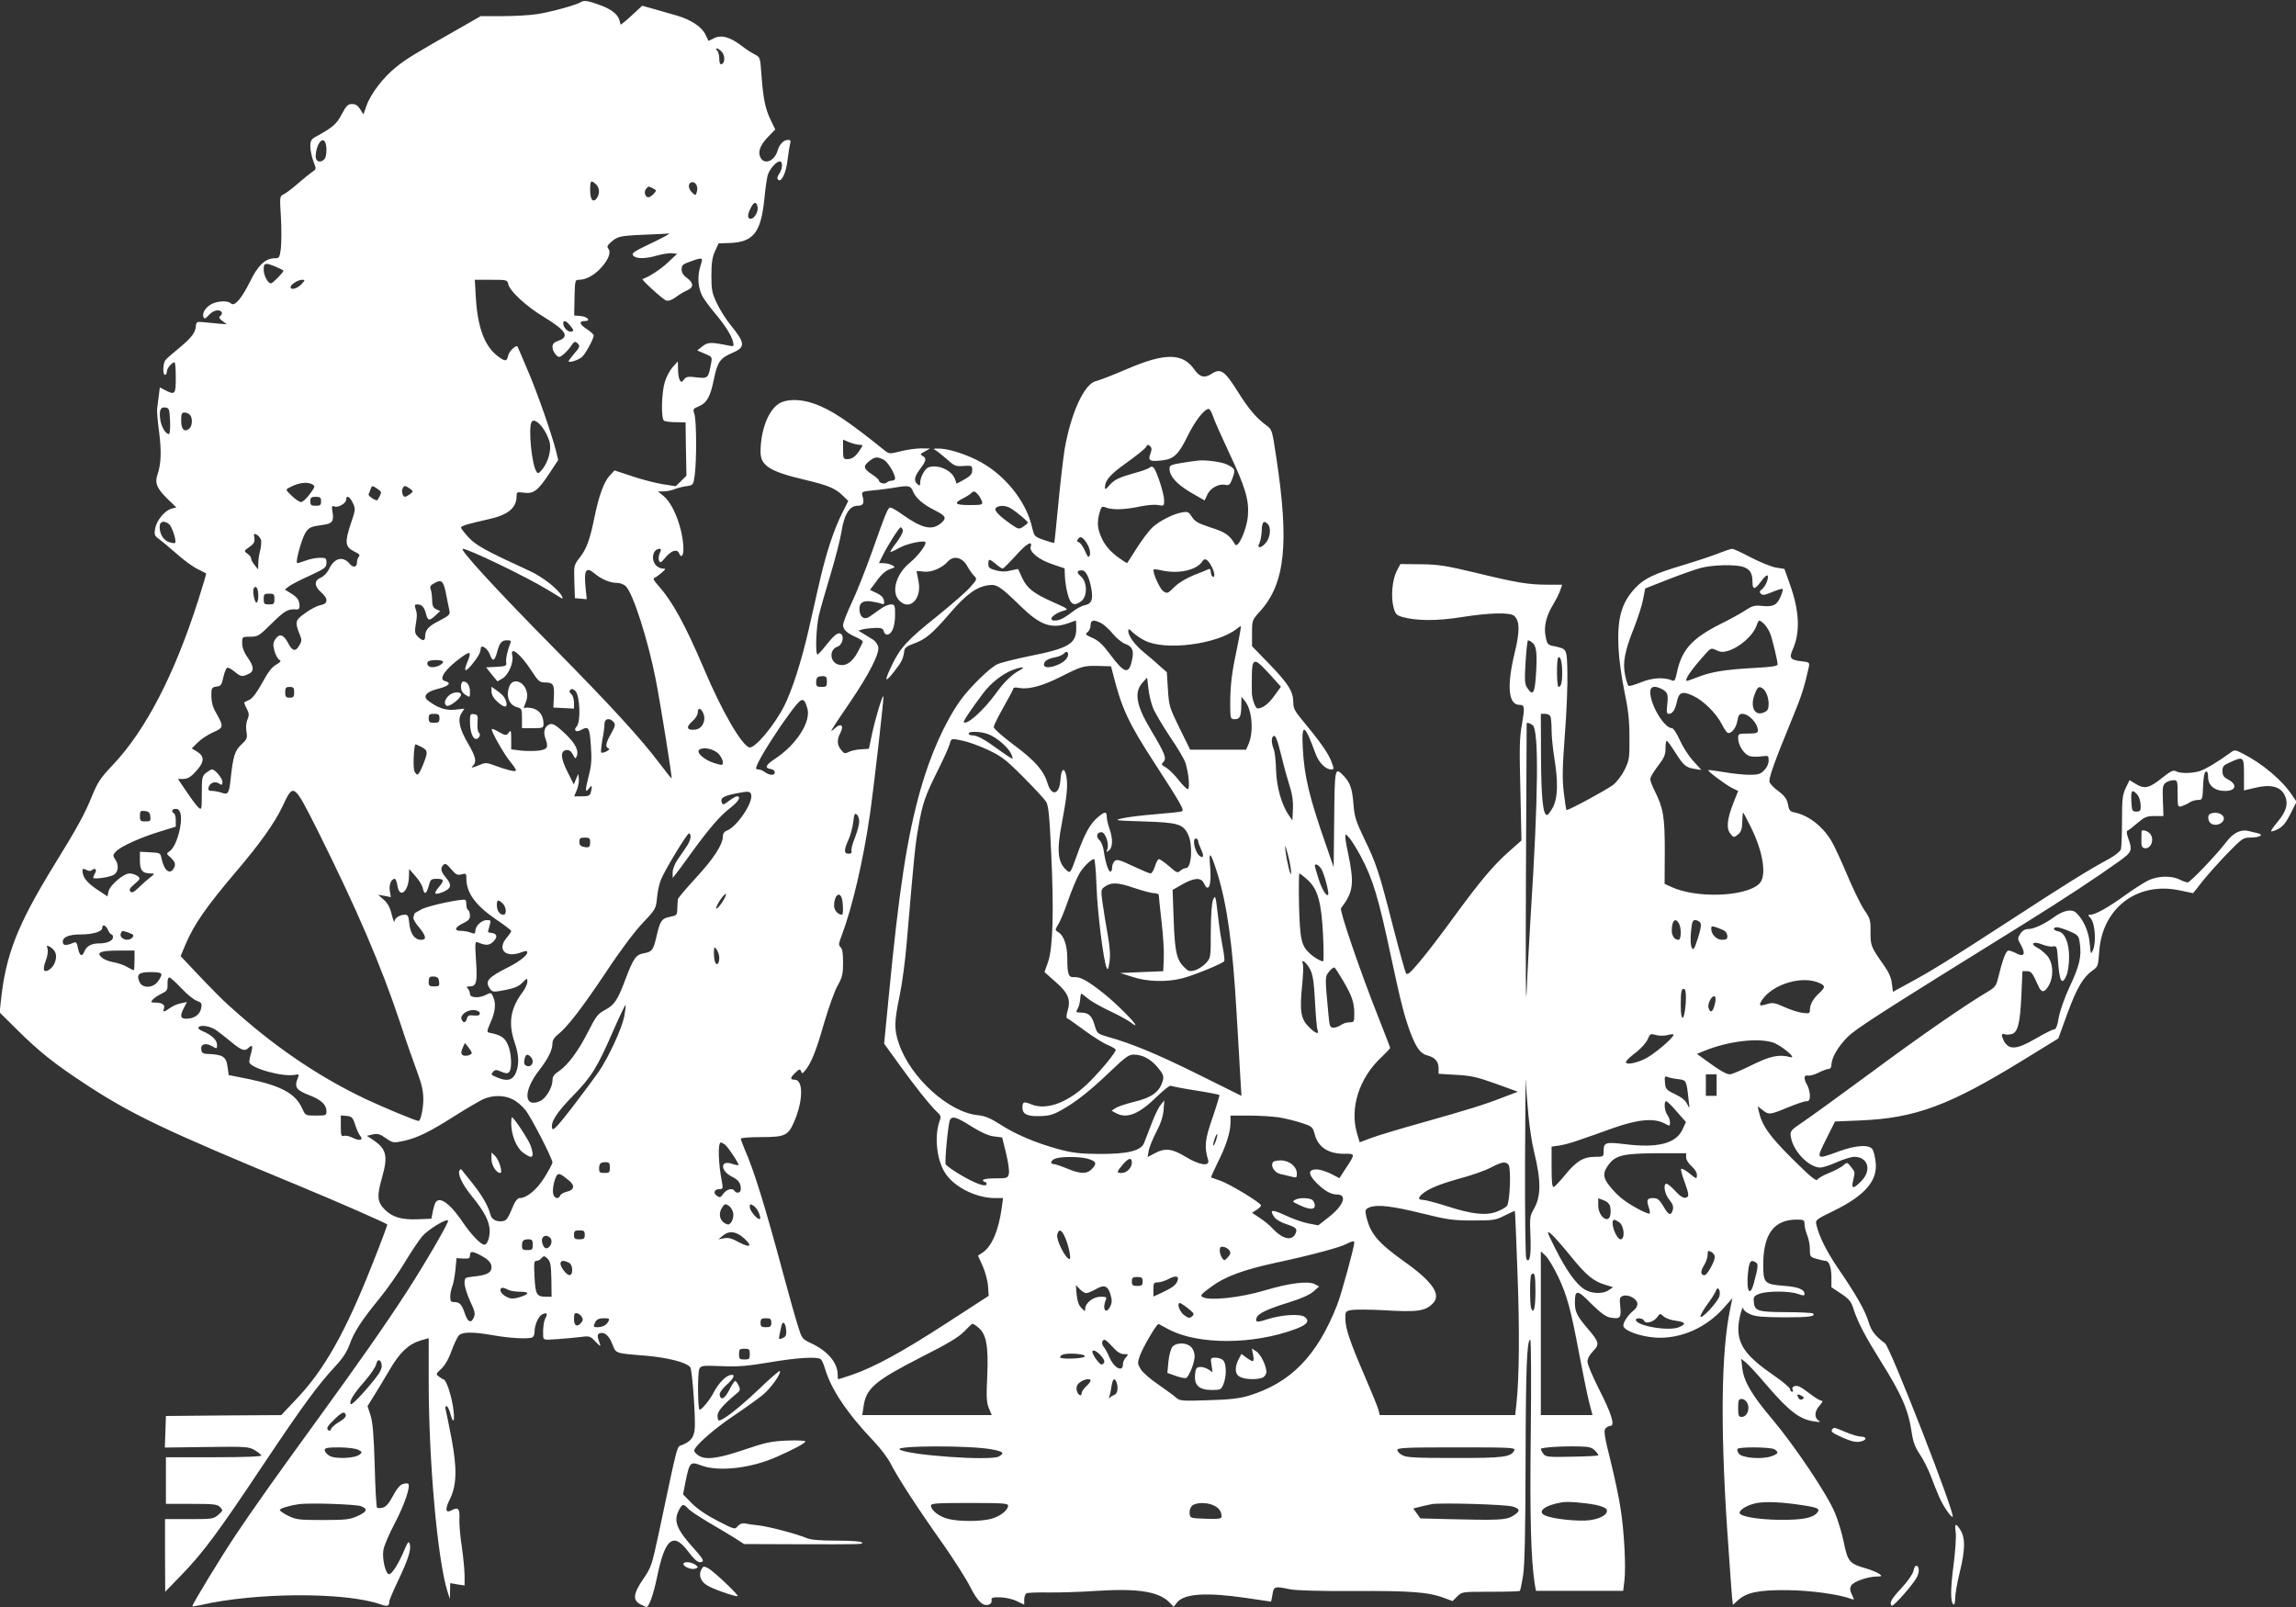 <?xml version="1.0" standalone="no"?>
<!DOCTYPE svg PUBLIC "-//W3C//DTD SVG 20010904//EN"
 "http://www.w3.org/TR/2001/REC-SVG-20010904/DTD/svg10.dtd">
<svg version="1.0" xmlns="http://www.w3.org/2000/svg"
 width="1280pt" height="896pt" viewBox="0 0 1280 896"
 preserveAspectRatio="xMidYMid meet">
<rect x="0" y="0" width="1280" height="896" fill="#333333" stroke="none"/>
<g transform="translate(0,896) scale(0.1,-0.1)"
fill="#ffffff" stroke="none">
<path d="M3240 8949 c-26 -17 -173 -57 -247 -68 -39 -6 -126 -11 -192 -11
l-121 0 -117 -67 c-254 -144 -301 -173 -357 -219 -70 -56 -140 -148 -163 -214
l-17 -48 -18 29 c-13 21 -26 29 -45 29 -24 0 -32 -9 -58 -57 -28 -54 -49 -73
-144 -125 -26 -14 -31 -23 -31 -55 0 -20 8 -57 17 -82 17 -44 17 -44 -7 -60
-13 -9 -49 -38 -80 -65 -30 -26 -65 -53 -78 -59 -23 -11 -23 -12 -16 -127 4
-65 3 -143 0 -174 -7 -53 -9 -56 -35 -56 -51 0 -93 -39 -137 -130 -47 -95 -87
-141 -106 -122 -17 17 -73 15 -108 -3 -34 -18 -54 -50 -46 -72 5 -13 11 -11
31 11 25 27 59 34 71 15 3 -6 0 -15 -7 -20 -11 -7 -9 -13 10 -28 l25 -19 -50
4 c-27 3 -65 6 -84 8 -32 3 -36 1 -38 -22 -3 -37 -24 -65 -94 -123 -35 -28
-69 -58 -76 -67 -14 -19 -16 -82 -2 -82 6 0 10 8 10 18 0 18 29 52 43 52 4 0
7 -38 7 -85 0 -94 -4 -99 -60 -70 l-29 15 -6 -48 c-3 -26 -7 -58 -9 -71 -2
-13 3 -72 11 -130 14 -107 11 -179 -9 -237 -16 -46 -4 -76 53 -133 l52 -50
-26 -7 c-37 -9 -83 -64 -92 -110 -6 -35 -4 -41 21 -59 15 -11 59 -48 98 -82
39 -35 91 -73 116 -85 25 -13 47 -24 49 -25 2 -1 -18 -69 -44 -150 -133 -416
-293 -724 -475 -917 -68 -71 -85 -97 -114 -167 -42 -105 -83 -180 -215 -394
-204 -332 -269 -498 -296 -755 l-7 -65 99 -98 c121 -120 203 -185 363 -291
269 -178 448 -264 1215 -581 212 -88 465 -199 484 -212 2 -1 -35 -101 -83
-221 -149 -378 -268 -590 -425 -754 l-83 -88 -322 -2 -321 -3 -3 -88 -3 -88
233 3 c218 3 235 2 267 -17 19 -11 36 -25 38 -30 2 -6 -92 -10 -264 -10 l-268
0 0 -130 0 -130 142 0 c124 0 144 -2 160 -18 17 -18 17 -19 -10 -43 -27 -23
-34 -24 -163 -24 l-134 0 0 -202 1 -203 93 96 c120 124 203 236 458 619 218
326 301 439 399 544 39 42 63 79 77 117 24 70 68 138 169 261 43 53 106 143
140 200 34 57 78 122 97 145 33 38 133 99 144 88 7 -7 -127 -238 -232 -400
-120 -185 -258 -382 -496 -710 -235 -323 -363 -504 -457 -645 -86 -129 -245
-391 -241 -396 2 -1 21 1 43 6 308 72 809 74 1006 5 39 -14 49 -11 49 14 0 9
23 63 50 119 56 118 74 174 64 204 -5 18 -10 12 -31 -37 -33 -78 -71 -137 -86
-132 -18 5 -37 86 -30 132 2 22 31 90 64 152 53 101 89 206 75 220 -3 3 -16 3
-29 -1 -16 -4 -34 -25 -56 -66 -22 -42 -40 -62 -57 -66 -14 -4 -28 -3 -32 0
-4 4 -10 109 -13 234 -5 170 -11 240 -23 280 l-17 52 36 58 c20 31 59 97 88
146 57 97 104 141 172 162 l45 13 0 -240 c0 -450 49 -995 105 -1174 l13 -40 1
44 1 44 40 -7 40 -6 0 55 c0 30 -7 101 -15 158 -9 56 -15 126 -14 156 3 59 -6
70 -42 51 -35 -19 -40 2 -12 59 40 80 42 173 9 347 -15 76 -29 147 -32 157 -3
9 -1 17 5 17 6 0 15 -18 21 -40 18 -69 28 -44 15 39 -12 74 -39 151 -54 151
-3 0 -14 7 -24 15 -18 13 -17 15 12 42 20 18 41 53 57 98 14 39 33 78 41 88
20 22 78 22 193 2 93 -17 201 -22 219 -11 6 4 11 17 11 30 0 38 21 86 42 97
25 13 33 6 20 -18 -11 -19 -16 -61 -14 -102 2 -23 3 -23 85 -17 45 3 103 9
129 12 44 6 50 4 79 -28 21 -22 29 -27 24 -13 -16 44 -17 55 -2 61 26 10 53
-13 71 -61 20 -52 13 -50 188 -64 124 -11 224 -37 246 -64 9 -12 25 -199 26
-313 1 -69 -15 -97 -69 -120 -34 -14 -20 37 -134 -500 -37 -171 -41 -184 -85
-248 -56 -82 -60 -118 -16 -141 16 -8 31 -15 34 -15 15 0 40 74 61 176 44 210
90 244 175 129 25 -34 48 -55 60 -55 30 0 25 13 -28 72 -100 110 -119 157 -87
218 18 36 26 37 51 9 10 -12 62 -46 114 -77 52 -30 118 -70 147 -88 l51 -33
279 -1 c390 -1 385 -1 378 10 -4 6 -61 10 -139 10 -93 0 -144 4 -168 14 -57
24 -210 64 -268 71 -30 3 -65 8 -77 11 -15 3 -29 -3 -40 -15 -16 -20 -18 -19
-112 29 -62 32 -114 67 -145 99 l-48 49 15 77 c22 104 26 107 87 84 96 -36
276 -16 420 48 95 42 160 77 160 86 0 5 -45 7 -102 5 -90 -4 -121 -11 -239
-51 -147 -50 -217 -59 -257 -31 -12 8 -22 20 -22 25 0 24 103 116 214 191 67
45 142 99 169 121 45 37 105 122 94 133 -2 3 -58 -45 -122 -107 -105 -99 -194
-169 -217 -169 -4 0 -8 12 -8 26 0 25 32 62 103 121 24 19 26 24 15 47 -6 14
-15 26 -19 26 -5 0 -20 -23 -34 -51 -25 -49 -47 -59 -53 -26 -2 10 14 33 37
54 44 39 54 64 21 56 -28 -7 -68 -51 -92 -98 -20 -39 -65 -95 -78 -95 -10 0
-12 208 -1 228 9 18 19 19 123 15 91 -4 143 0 268 21 152 26 265 33 285 18 6
-4 17 -27 24 -52 34 -116 124 -251 276 -410 34 -36 75 -90 90 -120 39 -77 149
-247 286 -440 64 -91 135 -202 158 -248 42 -83 72 -111 106 -98 9 3 15 14 13
23 -3 15 4 18 49 17 30 -1 70 -10 93 -22 l40 -19 0 28 c0 15 5 31 12 35 6 4
61 6 122 5 61 -1 183 3 272 9 234 15 350 -5 408 -69 l19 -20 19 24 c39 50 164
58 388 25 74 -11 136 -20 136 -20 1 0 4 18 8 40 7 45 12 47 97 29 34 -7 168
-11 359 -10 314 2 416 -6 502 -39 l46 -17 26 26 c26 26 27 26 185 26 88 0 162
2 164 5 3 3 11 41 18 85 9 57 13 237 14 630 1 522 7 685 26 685 5 0 6 -231 3
-512 -6 -476 1 -713 22 -850 l7 -38 243 0 243 0 7 57 c9 75 -1 277 -22 405 -8
57 -34 176 -56 266 -33 131 -38 165 -28 177 7 8 19 15 28 15 27 0 6 69 -63
203 -36 71 -65 140 -65 155 0 16 12 39 31 58 38 39 35 51 -32 129 -58 68 -69
91 -69 143 0 73 13 73 90 -6 52 -51 81 -73 106 -78 56 -10 63 -3 57 59 -5 50
-4 55 16 62 28 9 75 -15 79 -41 2 -13 -6 -29 -20 -40 -31 -25 -58 -64 -58 -85
0 -27 94 -62 182 -67 138 -8 281 55 380 168 l46 52 -13 -63 c-49 -237 -54
-647 -17 -1214 13 -192 26 -369 28 -392 l5 -41 25 23 c49 46 115 60 274 59
132 -1 294 -23 364 -50 14 -5 14 -3 0 25 -11 23 -12 35 -4 50 11 22 93 51 144
51 29 1 30 1 12 15 -11 8 -45 22 -76 31 -88 25 -99 37 -120 140 -10 50 -32
125 -50 168 -43 104 -223 372 -348 521 -116 137 -160 212 -169 287 l-6 52 25
-20 c14 -11 67 -68 116 -126 128 -149 186 -193 270 -204 30 -4 34 -3 20 6 -25
16 -22 53 7 84 15 17 19 26 10 26 -7 0 -33 15 -58 34 -24 19 -53 39 -64 44
-22 12 -49 0 -39 -17 4 -6 2 -11 -3 -11 -6 0 -11 7 -11 14 0 8 -40 42 -88 75
-154 106 -202 169 -201 266 0 44 26 141 28 107 1 -7 18 -21 39 -30 29 -13 70
-16 189 -17 140 0 176 5 160 22 -4 3 -72 7 -152 7 -159 1 -174 6 -178 61 -2
25 3 31 33 42 47 16 166 15 213 -1 29 -11 37 -11 37 -1 0 26 -35 40 -118 46
-106 9 -112 15 -112 119 0 169 60 250 186 250 40 0 44 -2 44 -25 0 -14 7 -42
15 -62 8 -19 15 -55 15 -79 0 -41 2 -43 38 -53 20 -6 42 -11 49 -11 20 0 33
-36 33 -93 l0 -54 54 -36 c45 -30 56 -43 70 -88 24 -73 65 -151 150 -287 121
-193 156 -275 175 -408 7 -45 19 -76 44 -113 19 -27 47 -83 62 -123 15 -40 36
-93 47 -117 20 -47 67 -115 74 -108 15 15 -348 946 -377 967 -55 41 -77 69
-92 120 -19 63 -72 156 -171 300 -63 93 -105 176 -120 242 -6 26 -2 29 99 78
175 86 246 170 231 275 -3 25 -10 55 -16 65 -16 30 -92 26 -190 -10 -127 -47
-127 -47 -69 69 l49 98 143 6 c306 13 494 83 907 337 l195 120 50 138 c53 144
89 205 141 241 30 21 31 25 37 106 17 242 211 390 447 341 41 -9 75 -16 76
-16 1 0 23 28 50 63 27 34 89 104 138 155 84 86 91 92 130 92 55 0 81 16 40
25 -16 4 -37 9 -46 11 -44 12 -87 -8 -126 -60 -58 -75 -202 -226 -216 -226 -7
0 -27 7 -45 16 -46 23 -121 21 -175 -5 -24 -12 -82 -49 -128 -82 -90 -66 -167
-109 -194 -109 -15 0 -15 -2 2 -21 23 -26 31 -131 13 -174 -13 -29 -13 -29
-19 35 -5 66 -36 135 -77 172 -24 22 -73 11 -124 -27 -51 -37 -111 -65 -141
-65 -19 0 -33 -9 -45 -26 -16 -26 -16 -28 4 -64 27 -49 17 -68 -25 -46 -17 9
-37 16 -45 16 -14 0 -33 -51 -58 -154 -10 -42 -18 -52 -57 -75 -119 -70 -376
-247 -652 -452 -168 -124 -338 -247 -378 -274 -71 -48 -73 -51 -68 -84 12 -79
100 -170 164 -171 13 0 54 13 92 30 38 17 81 30 97 30 78 0 99 -76 39 -136
-45 -45 -56 -44 -45 4 11 49 12 46 -12 76 -21 27 -22 27 -43 8 -11 -10 -47
-29 -79 -42 -31 -12 -61 -29 -65 -37 -7 -11 -40 17 -139 115 -129 128 -170
186 -188 266 l-6 28 27 -21 c35 -28 41 -27 140 14 46 19 93 35 104 35 16 0 20
7 20 33 -1 17 -7 43 -15 57 -21 36 -19 59 4 53 10 -2 37 5 59 16 23 12 48 21
57 21 9 0 15 9 15 23 1 40 37 102 90 155 50 49 170 126 985 632 220 137 398
254 532 350 68 49 72 59 48 125 -9 26 -11 41 -4 44 6 1 30 21 55 42 40 34 51
39 95 39 l50 0 -3 86 c-3 75 -1 87 16 100 11 8 30 14 43 14 22 0 23 -3 23 -76
0 -73 1 -75 23 -69 12 4 32 13 44 21 12 8 34 14 47 14 24 0 25 2 28 77 2 50 7
78 16 81 8 2 12 -8 12 -31 0 -47 37 -77 95 -77 62 0 70 37 14 65 -22 12 -29
22 -29 46 0 26 6 33 43 49 75 34 77 32 77 -69 l0 -88 64 15 c84 20 138 7 162
-40 23 -45 12 -90 -37 -148 -23 -28 -40 -52 -38 -55 3 -2 21 3 40 13 25 13 43
34 68 84 l34 68 -26 38 c-53 81 -166 176 -275 231 -41 21 -45 21 -65 6 -74
-54 -145 -96 -176 -105 -46 -13 -107 -13 -131 0 -14 8 -30 0 -80 -40 -69 -55
-95 -61 -145 -30 l-33 20 -21 -43 c-18 -38 -21 -62 -21 -183 0 -76 -3 -148 -6
-159 -3 -11 -32 -35 -67 -54 -120 -65 -235 -137 -547 -340 -345 -224 -441
-284 -571 -354 l-86 -47 -6 46 c-3 31 -17 63 -43 100 -74 105 -76 110 -76 187
1 66 -2 76 -34 122 -19 28 -63 118 -98 201 -35 83 -75 169 -90 192 -50 79
-125 136 -201 152 -23 4 -31 12 -35 35 -7 40 -18 56 -62 89 -21 15 -40 36 -43
46 -6 19 28 115 129 360 49 118 67 175 90 281 5 25 3 27 -40 32 -63 7 -71 18
-50 65 43 95 38 215 -15 363 l-31 87 -45 7 c-25 4 -88 29 -140 56 -51 27 -99
49 -106 49 -8 0 -40 -11 -73 -24 -32 -13 -122 -43 -198 -66 -164 -49 -218 -74
-268 -127 -79 -83 -103 -170 -95 -338 3 -60 18 -168 33 -240 21 -100 28 -159
28 -255 1 -117 -1 -129 -27 -182 -16 -32 -43 -68 -65 -85 -39 -29 -253 -145
-259 -139 -2 2 -9 46 -15 97 -9 76 -8 137 6 324 10 127 16 284 14 349 -3 131
-2 127 -73 143 -37 7 -40 11 -48 53 -12 55 3 116 42 180 15 25 33 60 39 78
l11 32 -82 0 c-106 0 -172 11 -402 67 -164 39 -206 46 -304 47 l-114 1 -21
-40 c-24 -47 -33 -143 -17 -202 10 -37 17 -44 49 -53 78 -22 192 -23 329 -1
158 25 275 28 296 6 30 -29 30 -87 1 -206 -45 -186 -35 -289 27 -289 29 0 30
-13 14 -107 -14 -73 -15 -135 -9 -368 l6 -281 -71 -63 c-87 -77 -163 -168
-311 -371 -62 -85 -144 -193 -183 -239 -57 -68 -72 -80 -79 -67 -5 9 -38 128
-73 264 -77 301 -92 347 -160 487 -45 94 -54 121 -59 186 -7 90 -18 124 -54
162 -51 53 -51 50 -54 -240 l-3 -268 -38 110 c-98 279 -126 397 -134 553 -8
146 10 138 71 -30 18 -50 56 -88 87 -88 17 0 17 2 1 45 -16 44 -67 116 -162
230 -41 49 -50 66 -50 98 0 61 -27 104 -132 213 l-98 101 0 72 c0 72 0 74 45
123 140 155 163 378 90 859 -23 152 -23 154 -56 178 -57 42 -99 92 -164 196
-68 108 -91 123 -140 91 -39 -26 -67 -19 -96 23 -65 94 -164 95 -377 3 -77
-33 -154 -63 -172 -67 -65 -14 -140 -178 -175 -381 -8 -50 -24 -187 -35 -304
-11 -117 -21 -215 -23 -217 -2 -1 -28 6 -57 16 -53 19 -54 20 -66 70 -34 152
-162 306 -314 379 -84 40 -166 63 -218 61 -16 0 -21 -3 -12 -6 8 -3 37 -26 65
-50 46 -42 52 -44 97 -41 46 3 48 2 48 -24 0 -21 -9 -31 -43 -51 l-44 -24 -10
28 c-19 49 -97 82 -148 63 -19 -8 -45 -55 -45 -85 0 -18 -2 -19 -15 -9 -22 19
-18 42 15 86 34 45 37 59 13 72 -14 8 -12 12 13 25 l29 16 -49 1 c-28 0 -79
-7 -114 -16 -61 -15 -65 -15 -87 2 -214 172 -302 230 -398 264 -78 27 -155 26
-197 -2 -59 -40 -100 -150 -100 -268 0 -76 52 -109 242 -154 132 -31 174 -48
215 -88 l32 -31 -33 -66 c-46 -90 -89 -221 -125 -376 -16 -71 -46 -202 -66
-290 -39 -168 -90 -325 -132 -409 -57 -113 -168 -244 -197 -233 -45 18 -152
203 -251 437 -106 249 -176 376 -254 464 -25 27 -32 41 -23 44 7 2 25 15 40
28 25 22 26 23 6 24 -11 0 -28 8 -37 18 -30 33 -17 92 20 92 10 0 10 -5 1 -24
-6 -14 -8 -33 -4 -42 6 -15 11 -12 37 19 32 38 65 48 75 22 11 -28 24 -15 24
23 -1 107 -53 248 -110 296 l-32 26 31 0 c16 0 42 5 58 11 15 7 46 15 68 18
40 6 40 6 48 61 11 82 10 300 -1 338 -10 31 -9 33 23 46 46 20 65 53 85 152
20 96 34 117 102 146 75 32 74 54 -10 157 -25 31 -59 85 -76 121 -27 57 -30
75 -30 155 0 68 5 101 20 134 l20 44 61 2 c133 5 175 58 194 244 6 63 15 126
21 140 12 33 47 71 65 71 18 0 16 -41 -3 -69 -11 -15 -13 -26 -6 -33 18 -18
46 41 53 114 5 38 11 77 14 88 5 15 2 20 -13 20 -23 0 -47 -25 -57 -60 -17
-58 -73 -81 -95 -39 -17 31 -3 69 42 116 l40 41 -26 54 c-30 62 -41 117 -51
251 -7 97 -7 98 -38 114 -18 9 -52 31 -76 50 -62 47 -110 60 -150 40 l-31 -15
-17 35 c-20 43 -81 83 -159 106 -33 9 -89 25 -126 36 l-68 19 -33 -31 c-19
-18 -46 -42 -60 -54 l-27 -21 -6 23 c-8 33 -41 60 -99 83 -72 27 -98 32 -115
21z m784 -278 c19 -21 18 -62 -1 -69 -9 -2 -13 8 -13 30 0 19 -5 39 -12 46 -7
7 -8 12 -2 12 6 0 19 -9 28 -19z m-2210 -507 c10 -26 7 -79 -6 -92 -22 -22
-48 -14 -48 15 0 63 38 118 54 77z m1508 -231 c21 -19 23 -52 5 -78 -21 -28
-37 -9 -37 46 0 53 4 57 32 32z m564 -38 c-7 -26 -8 -27 -26 -10 -23 20 -26
51 -7 58 21 8 40 -19 33 -48z m-245 14 c20 -10 20 -11 3 -30 -9 -10 -23 -19
-29 -19 -18 0 -27 30 -14 46 14 17 15 17 40 3z m582 -101 c7 -26 -17 -68 -38
-68 -19 0 -19 23 0 60 18 36 31 38 38 8z m-592 -204 c-97 -46 -112 -56 -101
-69 16 -19 68 -19 136 1 30 8 66 14 81 12 l28 -3 -50 -47 c-38 -37 -105 -81
-143 -94 -8 -3 116 -116 133 -120 13 -3 33 4 55 21 19 14 47 31 63 37 35 16
34 41 -3 68 -21 15 -30 30 -30 48 0 22 7 29 38 40 84 30 83 30 66 -24 -17 -55
-13 -118 11 -164 8 -16 37 -55 63 -87 64 -76 99 -131 108 -167 7 -29 6 -29
-27 -22 -95 19 -113 19 -143 -5 l-29 -23 42 -18 c41 -17 42 -18 35 -55 -15
-82 -17 -84 -80 -77 -49 6 -59 4 -71 -12 -12 -16 -15 -17 -23 -4 -5 8 -10 35
-10 60 l-1 45 -29 -32 c-16 -18 -36 -56 -44 -84 -19 -64 -21 -204 -4 -215 7
-4 37 -8 66 -8 l54 -1 2 -148 3 -149 -30 -30 -30 -29 -71 11 c-39 6 -116 26
-170 44 l-100 33 -28 -30 c-31 -34 -60 -113 -83 -227 -26 -128 -44 -177 -80
-225 -36 -46 -36 -46 -33 -138 l3 -92 33 -3 33 -3 -7 70 c-9 93 4 113 50 74
39 -33 87 -53 126 -53 16 0 38 -8 49 -19 41 -41 122 -295 166 -516 27 -138 94
-555 89 -555 -2 0 -31 36 -64 80 -112 148 -272 322 -600 655 -320 324 -522
545 -500 545 31 0 353 -155 476 -230 38 -23 73 -45 77 -47 5 -3 4 3 -1 14 -22
40 -106 106 -180 140 -246 113 -298 142 -340 187 -23 25 -42 50 -42 54 0 10
38 21 154 47 109 24 156 63 156 130 0 21 3 23 40 18 54 -8 79 11 141 105 l51
77 -12 50 c-25 97 -103 322 -158 450 -30 72 -56 131 -57 133 -9 10 -47 -27
-52 -50 -7 -35 -17 -35 -59 -3 -72 55 -111 158 -121 323 l-6 102 90 0 c90 0
91 0 97 -26 10 -39 101 -123 196 -180 128 -78 148 -112 80 -135 -22 -8 -30
-17 -30 -34 0 -22 23 -55 38 -55 13 1 49 35 67 63 14 21 20 25 31 16 20 -16
18 -24 -16 -62 -16 -19 -30 -38 -30 -41 0 -11 54 6 74 23 19 16 66 102 66 121
0 5 -18 22 -40 36 -41 27 -44 44 -9 44 36 0 14 25 -24 28 l-36 3 2 99 c2 97 3
100 25 100 39 0 86 26 124 68 41 46 56 85 39 106 -8 10 -5 18 12 33 39 35 49
38 182 44 72 3 137 6 145 7 8 0 -36 -24 -99 -54z m-2094 -131 c24 -10 43 -20
43 -23 -1 -10 -60 -70 -69 -70 -18 0 -41 44 -41 77 0 38 8 40 67 16z m143 -98
c-23 -25 -60 -34 -60 -16 0 15 42 41 64 41 18 0 18 -2 -4 -25z m1500 -232 c20
-26 21 -28 4 -32 -18 -3 -44 23 -44 46 0 21 17 15 40 -14z m-2232 -530 c2 -40
-1 -73 -6 -73 -18 0 -41 37 -48 77 -8 55 0 75 28 71 21 -3 23 -9 26 -75z
m5813 30 c6 -21 47 -113 90 -205 92 -194 113 -267 106 -353 -6 -77 -56 -188
-72 -160 -29 51 -55 69 -136 94 -69 23 -88 33 -104 59 -18 28 -24 31 -55 25
-50 -8 -129 -49 -168 -86 -18 -18 -56 -68 -84 -112 -28 -44 -52 -82 -54 -84
-2 -2 -28 15 -58 37 -36 28 -62 58 -80 93 -28 57 -32 93 -16 151 10 35 13 37
36 28 36 -14 102 -12 185 5 40 9 87 13 105 9 33 -6 34 -5 34 27 0 36 -42 165
-59 182 -7 7 -15 7 -23 -1 -8 -6 -45 -20 -85 -30 -88 -25 -112 -37 -140 -70
-18 -21 -23 -23 -23 -10 0 40 30 74 122 139 53 38 102 77 107 87 8 14 12 15
23 4 9 -9 10 -19 1 -43 -14 -37 -3 -44 64 -36 67 7 93 32 144 136 41 84 93
151 118 151 5 0 15 -17 22 -37z m-5703 5 c17 -17 15 -63 -3 -78 -27 -22 -45
-4 -45 45 0 37 3 45 18 45 10 0 23 -5 30 -12z m1976 -86 c13 -20 27 -52 31
-71 9 -42 -10 -109 -41 -147 -20 -24 -25 -27 -33 -14 -27 39 -47 247 -27 278
11 18 42 -2 70 -46z m1757 -82 c21 0 21 -1 4 -27 -24 -38 -44 -53 -72 -53 -21
0 -23 4 -23 54 l0 55 35 -15 c19 -7 44 -14 56 -14z m133 -82 c24 -10 66 -79
66 -106 0 -7 -8 -12 -18 -12 -10 0 -23 -5 -28 -10 -12 -12 -44 -3 -44 11 0 5
-18 21 -40 35 -47 31 -49 45 -14 73 31 24 43 26 78 9z m-3184 -138 c18 -10 18
-13 -13 -55 -18 -24 -39 -44 -48 -44 -9 -1 -32 15 -52 34 -35 34 -36 35 -15
46 51 28 99 34 128 19z m365 -26 c21 -14 23 -19 13 -38 -6 -11 -12 -22 -13
-24 -7 -8 -55 23 -50 32 3 6 8 19 11 29 8 21 9 21 39 1z m181 1 c19 -15 19
-15 0 -30 -11 -8 -24 -15 -28 -15 -12 0 -21 28 -14 45 3 8 9 15 14 15 4 0 17
-7 28 -15z m2804 -15 c15 -37 57 -73 121 -105 63 -32 68 -43 35 -72 -50 -42
-105 -30 -215 48 -30 22 -60 39 -67 39 -14 0 -24 -24 -105 -253 -34 -95 -83
-219 -110 -276 -27 -57 -49 -114 -49 -126 0 -25 20 -44 73 -68 20 -9 37 -20
37 -24 0 -5 -13 -30 -28 -58 -31 -58 -66 -81 -106 -71 -51 13 -55 85 -6 101
24 8 37 52 21 68 -16 16 -37 1 -86 -61 -22 -28 -43 -51 -47 -51 -14 -2 -8 152
7 217 8 35 37 136 64 225 27 89 55 198 62 242 15 96 45 145 89 145 32 0 40 14
29 52 -7 27 -7 27 59 34 37 3 87 10 112 14 86 15 97 13 110 -20z m362 -17 c9
-10 18 -27 22 -38 6 -19 2 -21 -69 -21 -82 0 -91 10 -35 38 18 9 38 22 43 27
15 15 21 14 39 -6z m-3662 -38 c0 -21 -5 -25 -30 -25 -25 0 -30 4 -30 25 0 21
5 25 30 25 25 0 30 -4 30 -25z m177 -9 c16 -34 15 -38 -11 -115 -35 -104 -32
-130 17 -155 28 -13 36 -21 28 -29 -6 -6 -11 -21 -11 -34 0 -26 -21 -30 -40
-7 -39 46 -86 34 -117 -31 -9 -19 -29 -39 -45 -46 -37 -15 -37 -47 2 -81 41
-36 40 -64 -3 -72 -18 -3 -57 -23 -85 -44 -57 -40 -59 -50 -31 -120 12 -28 12
-37 -2 -60 -21 -37 -39 -34 -63 13 -25 48 -49 55 -71 21 -13 -20 -14 -31 -5
-65 6 -22 18 -44 26 -49 13 -7 10 -12 -18 -29 -23 -13 -46 -44 -76 -100 -28
-51 -53 -85 -70 -94 -15 -7 -28 -14 -30 -15 -2 -1 4 -17 13 -34 14 -27 15 -37
5 -61 -8 -17 -10 -46 -6 -69 6 -36 3 -42 -29 -72 -37 -34 -46 -67 -60 -198 -8
-74 -15 -83 -49 -70 -15 5 -39 10 -52 10 -18 0 -25 5 -22 16 5 28 35 41 58 26
18 -11 20 -10 20 8 0 21 -41 70 -58 70 -6 0 -20 -9 -33 -19 -22 -18 -24 -26
-24 -114 0 -93 -1 -95 -19 -79 -10 9 -40 49 -66 88 l-48 71 30 0 c23 0 41 10
69 41 49 52 51 85 8 111 l-30 18 33 33 c18 18 57 44 86 57 60 26 60 31 17 108
-22 37 -29 69 -26 122 1 16 8 23 28 25 25 3 29 9 38 52 6 27 16 51 22 53 6 2
24 -8 41 -22 34 -28 41 -30 77 -13 33 15 32 40 -5 93 -20 28 -30 56 -30 79 0
36 0 36 45 36 43 0 49 4 121 75 71 70 90 81 137 77 11 -1 17 5 17 17 0 33 -11
50 -47 72 l-35 22 23 18 c13 10 66 37 117 60 84 39 92 45 92 71 0 26 -3 28
-37 28 -21 0 -57 -7 -80 -16 -24 -9 -45 -15 -47 -13 -9 8 26 135 46 167 20 32
29 36 102 46 48 7 58 20 50 70 -6 34 -4 38 11 32 21 -8 65 18 65 39 0 27 20
16 37 -19z m3674 -34 c35 -23 89 -69 89 -76 0 -3 -11 -13 -25 -22 -24 -16 -27
-15 -63 9 -74 52 -103 82 -90 95 17 17 59 15 89 -6z m-4699 -84 c17 -13 44
-96 34 -105 -2 -3 -17 -1 -33 4 -32 11 -53 45 -53 86 0 30 24 37 52 15z m6126
0 c19 -19 14 -73 -9 -102 -26 -33 -55 -37 -38 -5 6 12 12 43 13 70 1 49 11 60
34 37z m-2035 -33 c4 -8 -11 -37 -33 -67 -22 -28 -38 -53 -36 -55 2 -2 24 8
49 22 44 25 147 46 147 30 0 -19 -44 -76 -86 -111 -78 -63 -107 -163 -62 -211
59 -63 130 9 108 109 -5 27 -10 51 -10 53 0 1 17 1 38 -2 43 -6 103 19 136 56
33 37 84 23 111 -30 9 -16 25 -39 35 -49 18 -18 18 -20 -22 -65 -23 -26 -106
-98 -184 -161 -165 -132 -204 -174 -250 -269 -46 -95 -43 -108 11 -39 43 55
50 69 57 119 2 13 19 25 51 36 67 24 104 55 202 169 91 106 149 148 215 157
47 7 66 -6 181 -118 108 -105 170 -127 264 -94 22 8 41 15 43 15 1 0 2 -20 2
-44 0 -86 -43 -111 -265 -155 -78 -16 -157 -36 -176 -45 -42 -20 -154 -130
-205 -201 -87 -123 -167 -302 -223 -500 -75 -267 -119 -556 -176 -1147 l-26
-267 78 -108 c87 -122 178 -236 216 -272 21 -18 24 -28 17 -46 -33 -86 -19
-224 31 -298 51 -77 172 -137 277 -137 l44 0 -7 -52 c-18 -130 -56 -219 -109
-253 l-24 -16 26 -57 c14 -31 28 -82 30 -112 l4 -55 -236 -153 c-248 -161
-403 -245 -525 -287 -41 -14 -76 -25 -78 -25 -2 0 -3 11 -3 25 0 67 -56 133
-149 176 -50 24 -51 25 -75 104 -14 44 -48 166 -76 270 -108 401 -166 588
-219 708 -11 27 -21 53 -21 58 0 5 51 9 114 9 132 0 150 8 184 87 50 117 51
233 2 233 -27 0 -25 12 5 40 21 20 25 21 31 7 5 -15 8 -14 24 6 34 44 59 104
104 262 26 88 60 184 77 212 25 45 29 63 29 127 0 51 -4 77 -14 85 -12 10 -11
20 6 64 59 156 121 420 158 678 24 168 79 653 75 657 -6 6 -45 -124 -63 -208
l-18 -85 -45 -3 c-24 -1 -55 -8 -68 -15 -20 -10 -26 -9 -42 12 -23 28 -24 56
-4 95 22 42 3 57 -31 25 -35 -31 -29 -22 83 143 109 160 168 276 159 313 -4
14 -17 32 -31 40 -14 8 -37 23 -52 32 l-28 17 25 7 c14 4 45 7 68 8 36 1 45
-3 49 -19 3 -12 12 -20 22 -18 25 5 41 48 41 111 0 53 -2 57 -24 57 -12 0 -38
-11 -57 -25 -19 -13 -45 -32 -58 -41 -29 -22 -55 -9 -59 30 -5 42 15 59 63 53
23 -4 49 -9 59 -13 14 -6 17 -2 14 17 -2 16 -15 30 -40 42 l-38 18 39 52 c24
34 50 56 71 63 32 11 33 12 13 23 -12 6 -33 11 -48 11 l-25 0 21 43 c28 56 92
157 100 157 4 0 9 -7 12 -15z m-3578 -55 c3 -10 1 -36 -4 -57 -6 -21 -11 -54
-11 -73 l-1 -35 -19 24 c-11 13 -20 29 -20 37 0 7 -9 19 -21 27 -20 15 -20 15
11 37 26 18 31 28 28 51 -4 24 -2 26 13 18 10 -5 20 -18 24 -29z m4615 -41 c7
-16 9 -37 5 -46 -6 -14 -11 -10 -26 25 -10 23 -25 45 -34 48 -12 5 -13 9 -4
20 10 12 14 12 30 -1 9 -9 23 -30 29 -46z m-324 3 c-9 -28 45 -73 121 -98 l68
-23 2 -48 c1 -26 8 -70 16 -98 15 -57 37 -67 76 -36 34 26 33 107 -3 137 -26
23 -24 34 6 34 22 0 42 -42 53 -107 9 -58 0 -79 -36 -87 -17 -3 -47 -19 -67
-35 -48 -37 -76 -51 -101 -51 -45 0 -6 41 52 56 26 6 21 10 -58 45 -111 49
-148 77 -176 136 -12 27 -23 49 -23 50 -1 1 -20 -3 -42 -8 -29 -8 -53 -7 -82
1 -35 9 -42 15 -42 35 0 31 5 31 42 0 16 -14 33 -25 38 -25 5 0 36 32 71 70
60 68 97 90 85 52z m1010 -113 c16 -32 19 -63 4 -54 -5 3 -10 15 -10 27 0 12
-5 18 -12 15 -7 -4 -44 -19 -83 -34 -42 -17 -85 -43 -108 -66 -37 -37 -40 -38
-62 -23 -20 13 -63 111 -53 121 2 2 21 0 43 -5 92 -22 197 1 227 49 14 23 31
14 54 -30z m2963 0 c37 -13 51 -35 51 -83 0 -47 13 -45 49 4 16 23 32 36 35
31 9 -13 -12 -62 -32 -77 -13 -10 -14 -15 -5 -25 9 -9 23 -7 63 10 29 12 54
20 58 17 3 -3 -3 -24 -13 -46 -20 -45 -41 -55 -107 -48 -35 4 -51 -1 -83 -22
-22 -15 -86 -51 -143 -79 -159 -80 -216 -143 -243 -269 -9 -44 -14 -52 -27
-46 -43 19 -110 16 -173 -10 -34 -14 -66 -23 -70 -20 -4 2 -13 29 -19 59 -15
70 -2 136 49 263 21 54 45 126 51 160 l12 61 127 50 c69 27 151 56 181 64 66
18 195 21 239 6z m-7230 -162 c7 -34 14 -72 17 -84 4 -19 -5 -27 -55 -53 -61
-30 -81 -52 -81 -89 0 -26 -14 -27 -40 -1 -17 17 -19 28 -13 63 9 53 9 66 -1
95 -6 18 -4 22 12 22 24 0 38 -16 47 -53 10 -39 19 -40 51 -10 l28 26 -22 10
c-17 8 -22 19 -23 51 0 23 -4 50 -8 61 -6 15 -1 22 23 35 40 21 49 11 65 -73z
m-1049 2 c0 -21 -4 -39 -10 -39 -11 0 -24 65 -15 80 12 20 25 -1 25 -41z m90
-19 c0 -27 -3 -30 -30 -30 -27 0 -30 3 -30 30 0 27 3 30 30 30 27 0 30 -3 30
-30z m4610 -135 c15 -8 45 -35 65 -60 20 -24 52 -50 70 -56 39 -14 48 -38 35
-93 -17 -78 -42 -71 -121 35 -40 54 -64 77 -98 92 -39 17 -43 21 -28 32 9 7
17 24 17 39 0 30 17 33 60 11z m3698 -7 c11 -13 25 -35 31 -51 12 -32 41 -152
41 -171 0 -10 -33 -15 -127 -20 -167 -9 -244 -22 -317 -51 -33 -13 -62 -23
-64 -21 -9 10 30 66 104 148 32 36 34 36 62 23 21 -11 37 -12 62 -5 69 20 147
89 165 148 3 12 10 22 14 22 4 0 17 -10 29 -22z m-2924 -40 c-3 -18 -16 -85
-29 -148 -22 -106 -29 -190 -26 -297 1 -38 4 -43 25 -43 28 0 36 16 36 78 l1
47 19 -23 c41 -50 51 -175 19 -244 l-12 -28 -156 0 -156 0 -59 120 c-56 114
-59 124 -65 216 l-6 96 -41 36 c-22 21 -62 54 -88 76 -50 41 -86 90 -86 118 0
14 4 13 24 -7 13 -13 43 -34 67 -46 113 -59 404 -22 514 65 11 8 21 16 22 16
1 0 0 -15 -3 -32z m-4069 -65 c-16 -40 -26 -85 -23 -106 3 -20 -2 -22 -55 -25
l-57 -3 31 -39 32 -39 28 16 c34 20 64 90 55 128 -14 57 45 10 107 -85 36 -56
46 -65 72 -65 49 0 56 -10 53 -78 l-3 -62 58 -3 57 -3 0 34 c0 19 -7 40 -15
47 -11 9 -13 16 -5 24 7 7 15 5 28 -7 25 -26 31 -171 7 -197 -20 -22 -4 -36
24 -20 43 23 48 15 55 -87 6 -80 3 -112 -13 -173 -20 -80 -19 -95 4 -64 15 20
18 13 9 -23 -5 -19 -13 -23 -50 -23 l-43 0 15 36 c8 20 13 48 11 63 l-3 26
-13 -29 -12 -30 -35 70 c-39 77 -41 117 -7 122 15 2 26 -5 37 -25 12 -24 15
-26 21 -10 13 33 -7 72 -66 128 -43 41 -65 55 -80 52 -30 -8 -42 -39 -30 -75
20 -56 15 -65 -34 -73 -25 -3 -70 -3 -100 0 l-55 7 0 56 c0 49 -2 54 -14 37
-13 -18 -17 -18 -66 10 -13 8 -26 12 -28 10 -8 -7 70 -144 105 -185 19 -22 32
-44 29 -47 -7 -7 -51 4 -124 31 -38 14 -46 15 -78 1 -44 -18 -52 -19 -36 -3
21 21 13 51 -29 123 -48 82 -59 133 -36 169 l16 25 -52 -6 c-54 -5 -98 10
-152 52 -28 22 -9 47 48 62 70 17 88 35 47 46 -38 10 3 68 93 133 51 37 57 31
31 -31 -20 -49 -11 -55 23 -15 36 43 52 71 53 93 0 28 39 2 52 -34 14 -40 25
-36 39 14 14 53 25 67 56 67 20 0 24 -4 18 -17z m5691 9 c29 -19 34 -52 28
-166 -7 -123 -17 -141 -50 -91 -14 21 -15 42 -9 145 4 66 10 120 14 120 3 0
11 -4 17 -8z m-2588 -91 c-25 -40 -128 -70 -128 -37 0 20 20 33 62 41 21 4 43
14 49 21 18 22 33 1 17 -25z m2761 -78 c1 -55 -6 -83 -20 -83 -11 0 -12 153
-2 164 12 11 22 -25 22 -81z m-6239 57 c0 -13 -34 -30 -59 -30 -22 0 -35 15
-26 30 8 13 85 13 85 0z m4579 -38 c20 -21 49 -52 64 -70 l28 -31 -37 -51
c-32 -45 -66 -70 -93 -70 -12 0 -30 49 -32 85 0 17 -1 63 0 103 1 86 14 93 70
34z m-846 -22 c50 -200 87 -280 237 -510 145 -224 165 -259 148 -264 -7 -3
-74 -10 -148 -16 -74 -6 -157 -16 -185 -23 -47 -11 -39 -12 120 -17 191 -6
221 -14 249 -74 27 -58 19 -186 -12 -186 -8 0 -23 -7 -32 -15 -15 -14 -21 -11
-62 25 -26 22 -51 40 -57 40 -5 0 -16 -18 -22 -40 -7 -22 -18 -40 -25 -40 -6
0 -51 19 -98 41 -71 34 -89 39 -101 29 -8 -7 -15 -23 -15 -36 0 -13 -4 -24 -9
-24 -12 0 -28 50 -37 112 -3 26 -14 54 -24 63 -22 20 -16 45 11 45 21 0 44
-66 32 -96 -6 -17 -5 -17 10 -5 21 17 22 65 2 121 -8 23 -15 53 -15 66 0 31
-11 30 -49 -2 -43 -36 -74 -91 -117 -212 -36 -101 -37 -102 -57 -85 -51 45
-57 108 -27 265 28 149 33 201 26 253 -10 61 -30 54 -34 -12 -5 -84 -49 -96
-72 -20 -21 70 -69 125 -187 213 -62 46 -113 91 -113 100 0 9 25 59 55 112 30
53 55 100 55 105 0 4 15 5 34 1 52 -9 130 12 230 63 117 59 127 62 211 60 l69
-2 9 -35z m-518 13 c-41 -21 -90 -68 -132 -128 -68 -94 -162 -179 -180 -162
-4 5 38 69 109 163 42 56 108 108 165 129 52 19 75 18 38 -2z m-1075 -63 c0
-27 -3 -30 -30 -30 -25 0 -30 4 -30 23 0 30 7 37 37 37 19 0 23 -5 23 -30z
m1817 -145 c11 -28 54 -100 95 -162 42 -61 82 -128 88 -150 18 -61 24 -143 12
-143 -7 0 -30 24 -53 53 -22 28 -54 59 -69 68 -26 14 -27 17 -14 31 19 19 10
44 -70 178 -84 140 -95 212 -44 267 l23 25 7 -59 c3 -32 15 -81 25 -108z
m-4787 85 c0 -25 -4 -30 -25 -30 -21 0 -25 5 -25 30 0 25 4 30 25 30 21 0 25
-5 25 -30z m7623 19 c34 -18 38 -30 32 -86 -5 -42 -4 -53 8 -53 21 0 35 21 45
65 11 56 30 64 92 35 57 -27 128 -97 159 -158 11 -22 26 -44 31 -47 19 -11 50
26 56 67 5 30 11 38 28 38 37 -1 86 -54 86 -94 0 -13 -12 -16 -55 -16 -53 0
-55 -1 -55 -27 0 -39 35 -91 65 -99 15 -4 44 -4 66 -1 38 5 39 4 39 -24 0 -18
-10 -39 -25 -54 -20 -21 -34 -25 -82 -25 -32 0 -96 7 -142 15 -46 8 -86 13
-88 11 -5 -5 96 -81 134 -100 l33 -16 -27 -68 c-35 -90 -40 -141 -16 -171 18
-22 19 -22 42 -4 18 15 23 30 24 71 1 29 3 52 4 52 2 0 21 -35 42 -78 72 -143
92 -279 48 -320 -77 -73 -354 -82 -492 -16 l-35 16 1 182 c0 194 -8 240 -57
338 -13 26 -24 55 -24 64 0 10 19 42 42 72 35 45 43 63 43 98 0 24 3 44 7 44
3 0 24 -28 46 -63 48 -76 60 -86 109 -94 l38 -6 -46 51 c-26 28 -59 81 -75
117 -16 36 -35 65 -43 65 -43 0 -121 130 -121 202 0 31 23 37 63 17z m563 3
c19 -13 34 -50 34 -87 0 -28 -5 -38 -26 -47 -53 -24 -80 33 -50 106 15 37 22
41 42 28z m-5326 -108 c25 -75 -59 -206 -181 -286 -51 -33 -58 -51 -21 -56 26
-4 30 -32 4 -32 -10 0 -27 7 -38 15 -10 8 -27 15 -36 15 -15 0 -16 4 -6 28 22
50 102 177 173 274 75 103 84 107 105 42z m-577 -37 c13 -39 -10 -81 -47 -85
-46 -6 -54 13 -18 45 19 16 32 37 32 51 0 31 21 24 33 -11z m-1473 -22 c0 -21
-5 -25 -30 -25 -25 0 -30 4 -30 25 0 21 5 25 30 25 25 0 30 -4 30 -25z m6194
9 c3 -9 6 -43 6 -77 0 -34 7 -102 15 -152 22 -135 20 -222 -7 -275 -13 -24
-27 -44 -33 -44 -23 -2 -33 96 -34 327 l-1 237 24 0 c13 0 27 -7 30 -16z
m-5223 -30 c11 -13 9 -23 -14 -64 -30 -52 -34 -76 -15 -82 8 -3 4 -10 -10 -17
-13 -7 -26 -10 -30 -7 -3 3 0 35 6 70 7 35 12 75 12 90 0 30 29 36 51 10z
m5123 -17 c36 -26 32 -397 -10 -1052 -8 -132 -19 -328 -23 -435 -5 -115 -6
149 -4 645 2 462 4 843 4 848 -1 11 13 8 33 -6z m-3031 -52 c46 -19 104 -69
123 -106 8 -16 11 -29 8 -29 -4 0 -38 22 -75 49 -81 59 -121 81 -149 81 -11 0
-20 5 -20 10 0 15 73 12 113 -5z m1632 -125 c14 -58 35 -133 46 -167 14 -42
19 -81 17 -125 l-3 -63 -19 28 c-42 61 -69 159 -72 252 -1 50 -7 103 -13 118
-13 32 -14 60 -4 71 13 12 22 -9 48 -114z m-1773 89 c29 -6 91 -29 138 -51 74
-35 100 -55 196 -152 61 -61 118 -123 126 -136 13 -20 19 -81 28 -280 16 -327
10 -534 -17 -613 l-20 -57 63 -56 c70 -61 85 -98 65 -163 -7 -24 -7 -37 -1
-39 6 -2 49 -33 97 -68 48 -35 106 -72 130 -81 24 -10 43 -22 43 -26 0 -15
-70 -101 -141 -174 -117 -118 -242 -167 -331 -130 -40 17 -48 14 -48 -18 0
-37 26 -50 97 -48 52 1 75 8 121 34 81 45 161 109 273 216 80 77 102 93 128
93 49 0 94 -23 134 -70 29 -34 35 -49 31 -69 -16 -67 -60 -101 -168 -126 -39
-10 -82 -24 -95 -32 l-24 -16 24 -13 c61 -34 129 -6 230 93 37 36 71 63 77 59
5 -3 67 -15 138 -26 70 -11 130 -23 132 -25 2 -2 -15 -59 -38 -126 -43 -123
-47 -164 -25 -236 12 -39 -48 -30 -125 17 -75 46 -115 51 -174 19 l-38 -20 6
36 c4 20 23 67 43 105 24 45 37 86 40 122 l4 53 -20 -25 c-12 -14 -35 -61 -51
-105 -17 -44 -36 -92 -42 -108 -17 -44 -94 -62 -253 -61 -106 1 -147 6 -225
27 -124 34 -239 82 -326 139 -53 34 -83 46 -122 50 -163 16 -377 210 -441 400
-27 80 -26 120 4 264 14 66 32 200 40 299 40 471 47 545 65 644 23 133 37 173
110 319 32 64 61 129 65 145 8 31 7 31 77 16z m-3022 -34 c36 -19 37 -28 8
-100 -25 -60 -32 -65 -47 -36 -10 17 -4 151 6 151 2 0 17 -7 33 -15z m1658
-40 c12 -14 22 -35 22 -45 0 -18 -3 -18 -47 -5 -58 18 -106 61 -83 76 25 16
83 2 108 -26z m-2234 -432 c217 -436 350 -745 456 -1063 33 -102 77 -226 96
-277 25 -67 34 -108 34 -151 0 -53 -15 -122 -26 -122 -15 0 -188 72 -293 121
-247 117 -480 272 -706 470 -91 79 -130 118 -279 276 l-49 52 28 67 c47 111
118 212 281 404 134 157 214 270 258 362 63 135 62 135 200 -139z m2414 204
c9 -46 -81 -177 -135 -198 -15 -5 -23 -17 -23 -32 0 -45 -51 -124 -150 -231
-55 -60 -101 -114 -101 -120 -1 -6 -2 -29 -3 -51 -1 -38 -3 -39 -42 -47 -46
-10 -54 -21 -75 -113 -17 -73 -25 -82 -69 -90 -45 -8 -58 -26 -104 -147 -42
-113 -61 -141 -111 -168 -42 -22 -52 -35 -95 -120 -55 -109 -115 -190 -165
-223 -26 -17 -35 -29 -35 -51 0 -40 -38 -103 -71 -116 -90 -38 -92 59 -3 173
51 66 74 113 74 151 0 15 11 33 28 46 53 41 135 147 268 346 81 123 163 232
208 279 72 76 73 79 79 141 3 34 13 79 22 100 25 60 149 263 157 258 15 -9 8
-41 -15 -75 -13 -19 -36 -52 -50 -73 -15 -22 -27 -52 -27 -70 l0 -31 20 25
c11 14 48 63 81 110 101 139 160 208 216 252 50 38 68 68 41 68 -6 0 -26 -12
-45 -26 -29 -22 -34 -23 -39 -9 -10 25 9 37 78 51 73 14 82 13 86 -9z m7727 3
c10 -11 18 -36 19 -57 1 -34 -2 -38 -24 -38 -23 0 -25 4 -28 58 -3 61 4 69 33
37z m-10909 -105 c14 -57 -22 -184 -59 -210 -19 -13 -19 -16 -6 -27 33 -28 41
-46 29 -67 -22 -42 -55 -16 -70 54 -5 29 -8 30 -63 33 l-57 3 0 -50 c0 -54 14
-71 62 -71 22 -1 22 -1 -6 -23 -15 -12 -44 -37 -63 -56 -27 -26 -37 -31 -46
-22 -9 10 -4 19 23 42 34 29 34 31 16 45 -11 8 -31 14 -44 14 -33 0 -109 -65
-117 -100 l-6 -28 -60 40 c-56 38 -79 68 -79 104 0 12 4 12 21 4 15 -8 24 -8
34 0 16 14 27 -1 14 -20 -5 -8 -9 -19 -9 -24 0 -10 87 2 112 15 27 14 32 53
13 83 -17 25 -17 28 1 48 25 28 138 79 247 112 l87 27 0 34 c0 18 -4 37 -10
40 -17 10 -11 25 10 25 13 0 22 -9 26 -25z m-168 -17 c3 -25 0 -28 -27 -28
-28 0 -31 3 -31 31 0 27 3 30 28 27 21 -2 28 -9 30 -30z m3952 -29 c0 -16 -11
-57 -24 -90 -14 -33 -22 -67 -19 -74 3 -10 -2 -15 -16 -15 -27 0 -27 21 0 80
11 25 23 69 26 98 5 42 8 50 19 41 8 -6 14 -24 14 -40z m2795 -191 c69 -129
100 -233 170 -563 54 -252 74 -331 107 -420 34 -89 57 -120 96 -130 41 -10 62
-34 62 -70 l0 -32 98 -6 c82 -4 116 -12 220 -49 l124 -45 -79 -30 c-107 -42
-201 -71 -457 -143 -121 -34 -248 -72 -282 -85 l-64 -24 -15 51 c-41 140 12
307 135 422 27 26 50 50 50 53 0 3 -29 78 -64 167 -103 259 -219 599 -210 612
70 92 75 137 38 314 -8 36 -14 74 -14 85 0 17 3 16 25 -10 13 -16 40 -60 60
-97z m-4295 79 c0 -31 -5 -35 -35 -29 -18 3 -25 11 -25 28 0 20 5 24 30 24 25
0 30 -4 30 -23z m3390 1 c0 -5 7 -25 16 -44 18 -38 13 -54 -11 -34 -17 14 -34
69 -27 87 5 14 22 7 22 -9z m518 -173 c0 -37 -24 58 -32 125 -4 36 -1 30 14
-25 10 -38 18 -83 18 -100z m-412 -2 c56 -182 86 -400 108 -784 9 -145 18
-308 21 -361 l6 -98 -238 118 c-227 113 -376 175 -507 211 -58 17 -60 19 -73
63 -15 53 -33 71 -73 72 -34 1 -34 1 -20 26 5 10 11 32 12 49 1 17 4 31 6 31
2 0 20 -13 40 -30 20 -16 76 -47 123 -69 47 -22 97 -50 112 -61 15 -12 27 -19
27 -15 0 13 -108 121 -178 177 -89 70 -128 92 -163 90 -32 -3 -39 15 -39 106
0 70 -19 125 -49 144 -20 12 -20 13 -2 43 11 16 36 77 56 135 20 58 48 124 61
147 22 39 67 83 84 83 4 0 10 -69 13 -152 5 -145 38 -409 56 -453 7 -16 10
-10 16 30 6 35 3 81 -9 150 -10 55 -23 135 -29 178 -10 72 -9 78 9 91 37 28
74 27 164 -4 48 -16 99 -30 114 -30 14 0 26 -5 26 -10 0 -6 7 -71 15 -144 9
-74 15 -167 13 -207 l-3 -74 -120 -5 -120 -5 69 -22 c81 -27 190 -30 276 -8
67 17 227 83 235 96 3 5 -1 41 -9 81 -8 40 -21 122 -27 182 -12 102 -14 108
-26 80 -8 -19 -12 -82 -13 -176 0 -147 0 -148 -27 -178 -16 -17 -43 -35 -62
-40 -30 -8 -36 -6 -61 19 -41 41 -51 88 -57 268 l-6 161 54 31 c67 38 105 40
121 6 26 -58 44 -8 34 98 -8 88 3 77 40 -40z m-4213 -8 c25 7 27 5 27 -24 0
-79 51 -149 165 -227 47 -31 85 -61 85 -65 0 -4 -11 -21 -25 -37 -56 -66 -7
-115 81 -82 15 6 29 9 31 6 14 -13 -32 -53 -102 -88 -117 -59 -134 -79 -102
-123 13 -17 19 -17 83 -5 51 10 76 20 96 41 27 27 28 27 28 5 0 -12 -12 -38
-26 -57 -69 -92 -82 -174 -44 -284 24 -70 25 -125 4 -171 -18 -38 -49 -44
-101 -22 -38 16 -37 16 -24 32 10 12 17 13 45 1 25 -11 36 -11 44 -3 18 18 14
108 -7 154 -18 40 -40 54 -103 66 -15 3 -14 9 7 58 27 60 31 106 14 143 -10
23 -13 24 -38 11 -39 -21 -91 -18 -91 4 0 10 -5 23 -12 30 -9 9 -7 12 9 12 39
0 45 21 37 141 -7 108 -6 112 12 104 43 -18 62 -17 84 5 25 25 22 44 -8 48
-12 2 -22 4 -22 5 0 1 4 17 9 35 9 30 8 32 -15 32 -29 0 -64 -33 -64 -60 0
-17 -3 -18 -26 -10 -14 6 -39 10 -55 10 -40 0 -34 20 14 43 28 13 37 23 37 41
0 14 -4 28 -10 31 -5 3 -10 16 -10 29 0 12 -2 25 -5 28 -11 10 -202 -30 -243
-51 -23 -12 -42 -23 -42 -25 0 -3 -2 -11 -5 -19 -4 -8 10 -33 30 -56 41 -50
45 -71 12 -71 -35 0 -59 33 -65 90 -4 41 -8 50 -24 50 -29 0 -58 -18 -59 -38
-1 -9 -7 8 -15 38 -9 39 -22 63 -44 83 l-32 28 36 -6 35 -7 -6 36 c-5 34 8 66
28 66 5 0 12 -18 15 -40 12 -74 63 -29 64 55 l1 40 35 -40 c20 -22 38 -52 41
-67 8 -39 20 -35 33 12 10 37 13 40 45 40 42 0 43 -9 10 -48 -31 -37 -22 -45
28 -24 44 20 47 39 12 80 -28 33 -31 52 -13 70 10 10 19 5 43 -24 26 -30 34
-35 58 -29z m4793 31 c16 -26 46 -137 38 -145 -10 -10 -33 28 -53 88 -11 36
-21 69 -21 73 0 16 20 7 36 -16z m-76 -62 c57 -52 77 -125 86 -309 4 -80 4
-145 0 -145 -13 0 -51 22 -74 44 -47 42 -55 79 -60 269 -2 97 -1 177 2 177 3
0 24 -16 46 -36z m-3264 -125 c-15 -22 -30 -38 -33 -35 -3 3 6 24 21 47 15 22
30 38 33 35 3 -3 -6 -24 -21 -47z m668 19 c7 -29 8 -88 0 -88 -22 0 -44 24
-44 50 0 57 31 85 44 38z m-1892 -25 c21 -19 24 -63 5 -63 -21 0 -37 22 -37
52 0 32 6 35 32 11z m6558 -112 c15 -28 13 -91 -3 -91 -21 0 -37 22 -37 51 0
56 20 76 40 40z m118 6 c8 -9 5 -33 -12 -87 -21 -64 -25 -71 -35 -53 -6 13 -8
46 -4 87 5 54 9 66 23 66 10 0 22 -6 28 -13z m-8876 -42 c6 -14 15 -25 20 -25
4 0 8 -7 8 -15 0 -20 -32 -35 -75 -35 -46 0 -73 -15 -85 -46 -13 -32 -27 -23
-36 22 -5 27 -10 34 -23 28 -43 -18 -61 -17 -61 5 0 27 35 41 104 41 63 0 116
16 116 36 0 23 20 16 32 -11z m9016 -8 c6 -5 12 -18 12 -28 0 -14 -7 -19 -29
-19 -32 0 -61 30 -61 62 0 15 4 16 33 6 17 -6 38 -15 45 -21z m1919 1 c50 -22
52 -25 58 -70 10 -72 -2 -123 -57 -240 -29 -62 -54 -135 -61 -173 -8 -47 -15
-65 -27 -65 -8 0 -53 -23 -100 -50 -107 -63 -151 -66 -179 -13 -15 30 -14 43
4 37 8 -4 26 -3 39 0 35 9 48 59 55 216 l6 135 25 0 c24 0 31 -9 62 -79 18
-42 34 -43 58 -4 30 50 28 127 -6 168 -15 17 -40 38 -56 46 -44 23 -21 38 27
18 21 -8 48 -14 60 -11 21 4 23 0 28 -77 8 -119 22 -145 48 -83 8 17 14 64 14
102 0 80 -25 138 -63 143 -26 4 -30 22 -4 22 9 0 40 -10 69 -22z m-10818 -9
c25 -9 29 -14 20 -25 -24 -30 -83 -5 -63 27 7 11 5 11 43 -2z m-410 -112 c11
-28 -5 -73 -32 -92 -33 -23 -42 -3 -22 48 10 26 14 54 10 67 -6 20 -5 21 15
10 11 -6 25 -21 29 -33z m3701 -28 c0 -15 -4 -30 -9 -33 -12 -8 -21 19 -21 62
1 35 2 36 15 18 8 -11 15 -32 15 -47z m-3260 -14 c0 -30 -2 -55 -4 -55 -3 0
-20 9 -38 19 -18 11 -52 22 -75 26 -24 4 -53 15 -65 26 -34 28 -9 39 95 39
l87 0 0 -55z m6554 -50 c15 -30 21 -68 27 -179 4 -78 10 -149 14 -158 11 -29
-11 -21 -49 17 -44 44 -51 88 -37 228 6 59 8 114 4 123 -12 33 21 8 41 -31z
m183 -62 c50 -85 63 -123 63 -184 0 -47 -1 -49 -27 -49 -16 0 -37 -7 -47 -15
-11 -8 -30 -15 -42 -15 -19 0 -22 7 -28 73 -20 215 -20 210 4 240 12 15 25 25
30 22 4 -2 25 -35 47 -72z m-6587 33 c0 -7 -9 -25 -21 -40 -28 -36 -84 -37
-101 -2 -19 43 -5 56 62 56 44 0 60 -4 60 -14z m1548 -39 c3 -24 0 -27 -27
-27 -26 0 -31 4 -31 23 0 30 5 34 32 32 17 -1 24 -9 26 -28z m-1437 -37 c31
-33 70 -65 86 -70 27 -10 30 -14 24 -43 -7 -35 -39 -57 -83 -57 -33 0 -36 16
-12 62 l16 31 -33 -7 c-19 -3 -46 -15 -61 -26 -33 -24 -42 -25 -34 -3 8 20
-10 33 -48 33 -25 0 -27 2 -15 16 7 9 29 23 48 33 32 15 36 21 35 54 -1 21 3
37 10 37 6 0 36 -27 67 -60z m9132 29 c34 -15 34 -24 -2 -57 -34 -32 -51 -63
-51 -93 0 -20 -4 -21 -43 -16 -23 3 -69 18 -101 33 -51 23 -63 25 -94 16 -44
-14 -49 -10 -29 22 59 89 225 139 320 95z m-745 -111 c-8 -104 -28 -112 -28
-12 0 81 5 99 23 87 5 -3 7 -35 5 -75z m161 -11 c-11 -41 -24 -48 -34 -17 -8
25 22 77 36 63 5 -5 4 -24 -2 -46z m-6079 -64 c-14 -70 -85 -223 -141 -307
-23 -33 -90 -123 -148 -199 -82 -106 -107 -133 -112 -120 -12 33 22 88 115
183 104 107 135 156 227 368 34 78 64 140 66 138 3 -2 -1 -31 -7 -63z m-805
17 c0 -11 -9 -14 -33 -12 -27 3 -34 0 -39 -17 -6 -25 -21 -27 -30 -4 -9 24 33
55 71 51 20 -2 31 -9 31 -18z m-1464 -98 c20 -15 56 -43 80 -63 56 -46 74 -52
94 -32 22 21 26 13 15 -28 -6 -18 -10 -41 -10 -50 0 -33 184 -85 253 -72 26 5
26 4 14 -26 -16 -43 -3 -61 69 -88 65 -25 94 -53 94 -89 0 -23 -3 -24 -58 -24
-59 0 -59 0 -77 39 -37 83 -115 126 -295 164 l-115 23 -6 44 c-8 60 -26 71
-119 74 -18 1 -26 7 -28 24 -5 30 24 40 60 19 27 -16 28 -16 28 8 0 26 -31 55
-79 75 -17 7 -28 16 -25 21 11 18 70 8 105 -19z m8086 -23 c18 5 33 6 33 2 0
-18 -114 -114 -162 -136 -60 -28 -114 -34 -101 -11 4 8 30 31 57 51 26 21 54
52 62 71 13 31 16 32 46 23 19 -5 45 -5 65 0z m585 -41 c45 -13 142 -94 98
-82 -61 17 -112 6 -215 -45 -56 -28 -110 -51 -121 -51 -20 0 -58 22 -137 80
l-47 34 47 19 c131 52 290 71 375 45z m-7252 -58 c0 -14 -41 -23 -53 -11 -7 7
-7 18 2 38 l13 28 19 -24 c10 -13 19 -27 19 -31z m328 -22 c27 -27 3 -67 -28
-48 -8 5 -10 17 -6 34 7 29 16 32 34 14z m5563 -328 c6 -63 19 -151 30 -196
42 -171 41 -255 -2 -329 -20 -33 -21 -47 -17 -144 5 -107 -4 -160 -23 -130 -5
8 -8 253 -7 544 1 292 3 494 5 450 1 -44 8 -132 14 -195z m1049 170 l0 -60
-30 0 -30 0 0 60 0 60 30 0 30 0 0 -60z m-213 33 c45 -6 45 -6 57 -118 6 -48
6 -49 -8 -21 -9 20 -31 38 -67 55 -50 24 -54 29 -57 65 -3 34 -1 38 15 31 10
-4 37 -10 60 -12z m-6498 -113 c21 -10 53 -37 70 -59 33 -41 151 -271 151
-293 0 -6 -20 -43 -44 -82 -44 -70 -99 -116 -140 -116 -9 0 -23 -16 -32 -37
-31 -75 -40 -88 -58 -91 -35 -7 -66 8 -72 36 -12 47 -44 104 -102 177 -31 38
-58 72 -59 74 -2 2 -6 2 -9 -2 -17 -17 11 -79 67 -147 72 -89 98 -141 99 -193
0 -40 -14 -77 -30 -77 -19 0 -74 57 -120 125 -56 83 -104 127 -133 123 -16 -2
-23 -14 -32 -53 l-10 -50 -72 -3 c-94 -4 -145 11 -188 54 -42 42 -45 75 -15
179 35 124 25 161 -60 216 l-25 16 33 8 c27 6 41 2 73 -21 39 -27 43 -27 96
-16 76 16 145 49 285 138 66 42 139 84 161 95 54 24 118 24 166 -1z m6489 -68
l51 -58 -19 -41 c-35 -78 -137 -105 -316 -83 -117 14 -124 11 -124 -42 0 -27
-2 -28 -48 -28 -64 0 -104 -24 -165 -99 -29 -36 -58 -66 -64 -69 -10 -3 -13
24 -13 111 l0 114 43 6 c23 3 74 17 112 31 39 13 124 43 190 67 137 48 225 56
283 26 32 -17 32 -17 32 5 0 13 -7 32 -15 42 -16 22 -20 76 -6 76 5 0 32 -26
59 -58z m-7368 -73 c8 -26 21 -53 28 -62 20 -23 -3 -30 -39 -12 -17 9 -40 15
-50 12 -17 -5 -19 1 -19 55 l0 59 33 -3 c28 -3 34 -8 47 -49z m5150 41 c36 -6
93 -20 126 -31 59 -19 62 -22 73 -62 18 -72 75 -110 163 -110 65 1 65 1 9 -84
l-34 -52 -48 25 c-27 13 -62 24 -79 24 -47 0 -49 -25 -4 -72 45 -46 83 -68
117 -68 60 0 38 -61 -45 -126 l-59 -46 -57 11 c-31 6 -90 27 -129 46 -74 34
-88 31 -58 -12 8 -12 37 -29 65 -38 55 -18 63 -26 54 -49 -18 -48 -72 -37
-129 24 -16 18 -49 45 -73 60 l-42 28 25 16 c14 9 25 20 25 25 0 14 -176 121
-227 138 -26 9 -49 17 -51 18 -2 2 15 38 36 82 47 92 72 171 72 225 l0 38 103
0 c56 0 131 -5 167 -10z m-1715 -50 c53 -33 94 -52 125 -56 l47 -6 22 -89 c12
-50 19 -99 15 -114 -6 -24 -10 -25 -75 -25 -39 0 -69 -4 -69 -10 0 -5 5 -10
10 -10 6 0 10 -5 10 -11 0 -20 -57 -1 -141 48 -45 26 -84 54 -87 62 -6 16 13
216 23 244 11 27 35 21 120 -33z m1364 -79 c-6 -18 -13 -30 -15 -28 -2 2 1 18
7 36 6 18 13 30 15 28 2 -2 -1 -18 -7 -36z m-2737 -23 c19 -16 80 -109 75
-114 -2 -2 -18 1 -36 7 -66 23 -67 -37 -2 -71 39 -19 51 -36 51 -71 0 -20 -24
-26 -35 -9 -11 18 -43 10 -62 -15 -16 -23 -20 -24 -37 -12 -22 16 -14 37 16
37 18 0 19 4 13 38 -21 107 -24 222 -6 222 4 0 14 -6 23 -12z m5358 -71 c0
-13 13 -34 30 -49 17 -14 30 -36 30 -47 0 -27 0 -27 -46 10 -21 17 -40 26 -42
21 -2 -6 6 -36 18 -68 28 -78 28 -88 6 -92 -12 -3 -32 10 -56 37 -21 23 -43
41 -49 41 -21 0 -11 -58 15 -89 19 -23 24 -38 20 -56 -9 -34 -23 -31 -46 8
-28 48 -38 57 -65 57 -32 0 -37 -11 -24 -49 6 -18 9 -34 6 -37 -7 -7 -93 37
-143 74 -23 16 -58 50 -78 76 -42 51 -43 79 -3 129 37 46 84 56 265 57 l162 0
0 -23z m-3338 -7 c49 -14 55 -26 27 -56 -29 -31 -63 -31 -141 1 -34 14 -67 25
-75 25 -21 0 -15 20 10 30 30 12 134 12 179 0z m248 -22 c0 -29 -28 -58 -57
-58 -29 0 -29 5 5 45 32 39 52 44 52 13z m-2910 -28 c0 -27 -3 -30 -30 -30
-25 0 -30 4 -30 23 0 30 7 37 37 37 19 0 23 -5 23 -30z m5010 16 c15 -20 8
-209 -9 -230 -7 -8 -33 -23 -57 -32 -60 -23 -139 -14 -278 31 -60 19 -120 35
-133 35 -27 0 -29 11 -5 32 33 29 97 56 213 88 64 17 140 44 170 60 62 32 82
36 99 16z m-5237 -89 c34 -28 28 -53 -15 -62 -16 -4 -32 -13 -35 -21 -8 -21
-31 -17 -38 6 -7 22 2 74 17 103 10 19 22 15 71 -26z m5803 -142 c3 -13 4 -33
2 -46 -8 -57 -68 -13 -68 50 l0 40 30 -11 c18 -6 32 -19 36 -33z m-4888 -41
c2 -16 -3 -37 -11 -48 -11 -15 -17 -17 -35 -7 -30 16 -38 55 -17 87 15 23 18
24 38 11 12 -8 23 -27 25 -43z m143 3 c6 -15 9 -30 6 -33 -10 -10 -57 44 -57
66 0 18 2 19 20 8 11 -7 25 -25 31 -41z m3699 -3 c138 -34 169 -39 280 -39
117 0 128 2 179 28 30 15 55 26 56 25 2 -2 8 -158 15 -348 12 -320 10 -576 -6
-727 l-7 -63 -377 0 -378 0 -7 28 c-3 15 -40 104 -80 197 -81 188 -105 260
-105 316 0 36 2 39 35 45 20 3 97 3 173 -1 197 -12 239 -6 282 40 45 48 -4
120 -164 233 -148 106 -189 156 -211 258 -5 28 -3 33 22 43 43 16 123 7 293
-35z m1098 -50 c27 -19 33 -94 6 -94 -16 0 -44 56 -44 90 0 24 8 25 38 4z
m-5768 -69 c0 -21 -5 -25 -30 -25 -25 0 -30 4 -30 25 0 21 5 25 30 25 25 0 30
-4 30 -25z m2679 -17 c19 -45 34 -118 24 -118 -22 0 -76 107 -69 136 9 36 25
29 45 -18z m2816 -100 c88 -109 128 -142 196 -162 l42 -13 -24 -16 c-33 -23
-95 -21 -136 4 -46 29 -101 105 -163 229 -47 94 -49 101 -24 81 14 -11 64 -67
109 -123z m-4607 98 c49 -45 35 -56 -29 -22 -38 21 -59 27 -82 22 l-32 -6 24
20 c35 30 75 25 119 -14z m-1079 0 c15 -18 -2 -56 -24 -56 -16 0 -31 43 -20
59 9 15 30 14 44 -3z m-99 -36 c0 -27 -3 -30 -30 -30 -25 0 -30 4 -30 23 0 30
7 37 37 37 19 0 23 -5 23 -30z m4580 12 c0 -25 -73 -292 -96 -349 -111 -283
-259 -434 -493 -505 -49 -15 -107 -22 -224 -25 -147 -5 -160 -4 -180 14 -12
11 -57 44 -99 73 -43 29 -87 67 -98 85 -19 31 -19 36 -6 74 16 47 96 183 105
179 3 -2 30 -16 58 -31 165 -86 470 -85 706 3 65 24 80 45 51 67 -25 19 -127
13 -206 -12 -61 -20 -72 -18 -62 9 9 23 61 48 182 85 67 21 114 42 134 60 l32
28 -24 13 c-36 19 -140 7 -280 -35 -133 -40 -308 -59 -345 -37 -16 8 -10 15
44 55 80 60 182 97 366 137 183 39 358 85 393 105 31 16 42 18 42 7z m-696
-44 c8 -13 6 -22 -9 -38 -18 -20 -20 -20 -32 -4 -7 10 -13 29 -13 42 0 18 5
23 21 20 12 -2 27 -11 33 -20z m2706 -36 c0 -25 -43 -102 -57 -102 -23 0 -24
21 -4 54 12 18 21 45 21 60 0 24 2 25 20 16 11 -6 20 -18 20 -28z m-6887 12
c48 -24 67 -44 67 -70 0 -30 -27 -44 -96 -51 -53 -6 -54 -6 -54 -38 0 -18 14
-63 31 -100 27 -57 30 -70 20 -92 -15 -33 -33 -25 -49 22 -17 51 -29 65 -58
65 -20 0 -24 5 -24 29 0 16 5 42 11 58 7 15 14 57 18 93 l6 65 38 -2 c31 -2
37 1 37 17 0 24 11 25 53 4z m6012 -119 c51 -106 72 -184 120 -440 20 -104 44
-223 54 -262 l19 -73 -144 0 -144 0 0 457 0 456 26 -24 c14 -13 45 -64 69
-114z m-5611 -19 l1 -96 -30 0 c-53 0 -60 11 -65 110 -4 79 -3 90 11 90 9 0
22 7 29 16 12 13 15 13 33 -4 16 -17 19 -35 21 -116z m97 94 c12 -7 19 -21 19
-40 0 -39 -22 -39 -50 0 -30 42 -14 63 31 40z m6618 1 c14 -9 13 -25 -11 -113
-22 -85 -44 -47 -33 57 7 64 15 74 44 56z m-1229 -160 c0 -93 -10 -132 -24
-95 -8 21 -8 179 1 187 18 19 23 -1 23 -92z m-1999 50 c-12 -21 -30 -33 -93
-63 l-38 -17 0 39 c0 36 3 40 25 40 14 0 42 9 62 20 42 22 61 14 44 -19z
m-191 4 c0 -21 -5 -25 -30 -25 -25 0 -30 4 -30 25 0 21 5 25 30 25 25 0 30 -4
30 -25z m-314 -65 c8 0 32 10 53 22 47 27 67 20 82 -30 9 -32 9 -45 -2 -67
-24 -48 -46 -13 -24 38 6 14 2 17 -29 17 -41 0 -86 -35 -86 -67 0 -16 -2 -15
-21 4 -15 15 -23 38 -27 75 l-4 53 21 -22 c12 -13 29 -23 37 -23z m-3224 19
c11 -6 40 -11 64 -11 24 0 44 -3 44 -8 0 -10 -56 -30 -84 -30 -27 0 -66 27
-66 46 0 17 14 18 42 3z m6754 -35 c-8 -32 -105 -137 -106 -113 0 8 18 39 40
69 22 29 42 62 46 73 9 30 28 4 20 -29z m-2953 -77 c25 -21 26 -25 12 -37 -13
-11 -20 -10 -43 7 -32 24 -46 82 -15 64 10 -6 31 -21 46 -34z m-3390 -39 c8
-12 7 -21 -2 -32 -23 -28 -41 -19 -41 20 0 28 4 35 16 32 9 -2 22 -10 27 -20z
m6100 -22 c55 -8 59 -18 17 -36 -58 -24 -240 8 -240 41 0 14 40 10 46 -5 7
-19 52 -8 72 19 16 23 18 23 37 5 11 -10 41 -21 68 -24z m-5952 -5 c-11 -20
-32 -31 -62 -31 -22 0 -23 4 -9 31 8 13 21 19 46 19 31 0 34 -2 25 -19z m909
-6 c0 -21 -5 -25 -30 -25 -25 0 -30 4 -30 25 0 21 5 25 30 25 25 0 30 -4 30
-25z m83 -45 c2 -25 -3 -34 -21 -41 -24 -9 -24 -14 -6 67 7 35 25 18 27 -26z
m1070 19 c45 -35 58 -101 51 -268 -6 -121 -4 -152 9 -183 l16 -38 -361 0 -361
0 7 46 c14 104 63 145 329 281 141 71 202 108 232 139 22 23 43 43 46 43 4 1
18 -8 32 -20z m750 -109 c25 -28 44 -40 63 -40 26 0 26 -1 11 -18 -10 -10 -17
-28 -17 -40 0 -45 -50 -19 -75 40 -10 24 -25 51 -33 60 -13 16 -9 38 7 38 4 0
24 -18 44 -40z m-2023 -40 c0 -27 -3 -30 -30 -30 -27 0 -30 3 -30 30 0 27 3
30 30 30 27 0 30 -3 30 -30z m1956 -7 c25 -27 27 -44 6 -51 -10 -3 -52 53 -52
71 0 15 22 6 46 -20z m-89 -6 c-4 -13 -137 -17 -137 -5 0 16 31 23 85 20 37
-3 55 -8 52 -15z m-3919 -49 c2 -17 -9 -40 -36 -74 -64 -81 -130 -149 -136
-143 -12 12 13 55 74 124 34 39 64 83 67 98 7 33 27 30 31 -5z m3952 -86 c0
-5 -11 -19 -25 -32 -14 -13 -25 -30 -25 -38 0 -24 -25 -7 -28 20 -2 18 4 31
20 42 24 17 58 22 58 8z m144 -8 c12 -30 6 -65 -11 -71 -10 -4 -22 -11 -26
-17 -5 -6 -6 -2 -2 9 4 11 9 37 12 58 6 39 17 48 27 21z m3825 -95 c-8 -5 -16
-3 -21 4 -14 22 -8 28 13 16 17 -9 19 -13 8 -20z m-307 -24 c15 -33 -3 -75
-32 -75 -17 0 -20 6 -20 50 0 44 3 50 20 50 12 0 25 -10 32 -25z m-7814 -66
c1 -9 -14 -24 -37 -37 -21 -12 -42 -30 -45 -39 -5 -12 -9 -14 -18 -5 -9 9 -1
22 33 55 45 45 62 51 67 26z m3600 -190 c66 -12 75 -21 40 -40 -47 -25 -503 7
-552 39 -35 22 390 24 512 1z m3364 -7 c12 -12 20 -24 17 -27 -3 -2 -69 -6
-148 -7 -131 -3 -144 -1 -157 16 -8 11 -14 23 -14 27 0 9 121 17 218 14 50 -1
67 -5 84 -23z m-6894 4 c22 -11 22 -14 7 -26 -27 -22 -140 -26 -170 -6 -14 9
-25 23 -25 31 0 12 16 15 83 15 47 -1 92 -6 105 -14z m6443 -5 c-19 -35 -64
-41 -333 -40 -211 0 -266 2 -289 15 -16 8 -29 21 -29 29 0 13 46 15 330 15
321 0 330 -1 321 -19z m1450 9 c28 -16 23 -27 -17 -40 -53 -18 -163 -9 -180
15 -7 10 -11 22 -8 26 7 13 181 11 205 -1z m-993 -311 c32 -7 56 -17 59 -26
10 -25 -32 -51 -95 -59 -61 -8 -199 6 -245 25 -53 21 -7 59 93 75 32 5 120 -2
188 -15z m1148 -1 c87 -13 103 -20 85 -42 -25 -30 -83 -41 -211 -40 -123 2
-221 19 -222 39 0 19 48 46 98 55 53 9 138 5 250 -12z m-8033 -6 c39 -16 34
-30 -20 -55 -42 -19 -65 -22 -193 -22 -132 0 -149 2 -192 23 -27 13 -48 28
-48 33 0 8 49 24 105 32 55 9 320 0 348 -11z m3607 3 c0 -26 -47 -62 -97 -74
-59 -15 -177 -15 -236 0 -50 12 -97 48 -97 74 0 13 28 15 215 15 187 0 215 -2
215 -15z m1149 0 c28 -14 41 -33 41 -61 0 -12 -16 -14 -87 -12 -87 3 -88 3
-91 29 -2 15 4 34 13 43 21 20 86 21 124 1z m1664 -5 c44 -13 44 -27 -2 -54
-36 -21 -81 -23 -359 -16 l-153 4 -20 27 -20 28 38 10 c21 5 52 12 68 15 56 8
410 -2 448 -14z"/>
<path d="M6680 6392 c-14 -1 -55 -7 -92 -13 -60 -10 -68 -13 -68 -32 0 -42 38
-84 115 -131 43 -25 79 -46 80 -46 1 0 8 14 15 30 15 37 63 64 99 57 24 -5 28
-1 43 39 16 47 15 50 -31 74 -27 14 -121 27 -161 22z"/>
<path d="M2570 5131 c0 -20 8 -34 25 -45 25 -16 25 -16 25 17 0 34 -15 57 -37
57 -8 0 -13 -12 -13 -29z"/>
<path d="M2840 5134 c-22 -56 -2 -106 45 -118 23 -6 25 -11 25 -61 l0 -55 60
0 c57 0 60 1 60 25 0 43 -21 74 -58 85 -19 5 -40 6 -45 3 -7 -4 -8 1 -3 13 16
37 18 54 12 78 -14 58 -78 78 -96 30z"/>
<path d="M2740 5105 c0 -17 11 -38 31 -56 38 -35 59 -38 52 -6 -7 28 -19 43
-55 68 l-28 20 0 -26z"/>
<path d="M2500 5080 c-22 -22 -26 -45 -10 -55 14 -9 80 42 80 61 0 21 -47 17
-70 -6z"/>
<path d="M2620 4936 c0 -54 15 -96 34 -96 17 0 29 27 15 36 -5 3 -9 27 -7 52
3 42 1 47 -19 50 -21 3 -23 -1 -23 -42z"/>
<path d="M2850 2697 c0 -63 28 -135 64 -162 55 -42 67 -31 45 36 -11 32 -94
159 -105 159 -2 0 -4 -15 -4 -33z"/>
<path d="M2740 2497 c0 -35 27 -77 49 -77 15 0 -6 72 -28 94 l-21 20 0 -37z"/>
<path d="M7094 2476 c-9 -23 14 -55 44 -62 15 -3 42 -10 60 -14 30 -8 32 -7
32 16 0 40 -42 74 -90 74 -26 0 -43 -5 -46 -14z"/>
<path d="M7220 2270 c-17 -10 -17 -10 33 -33 49 -22 77 -22 77 1 0 10 -5 23
-12 30 -14 14 -77 16 -98 2z"/>
<path d="M6537 1452 c-9 -10 -19 -45 -23 -82 l-6 -65 48 -17 c26 -9 52 -14 57
-11 17 10 47 87 47 121 0 19 -8 40 -20 52 -25 25 -81 26 -103 2z"/>
<path d="M6986 1406 c7 -42 3 -44 -37 -16 l-28 21 -16 -30 c-24 -47 -20 -86
10 -99 32 -15 100 -15 126 -2 10 6 19 19 19 30 0 35 -31 98 -56 115 l-25 16 7
-35z"/>
<path d="M6754 1350 l6 -41 -24 16 c-14 9 -35 15 -48 13 -19 -2 -23 -10 -26
-45 -4 -58 24 -83 94 -83 48 0 52 2 64 31 18 42 18 112 1 132 -7 10 -27 17
-44 17 -29 0 -29 -1 -23 -40z"/>
<path d="M12323 4423 c-17 -6 -16 -38 1 -53 20 -16 56 -9 70 13 18 30 -30 57
-71 40z"/>
<path d="M11939 4325 c0 -3 -1 -24 -1 -47 -1 -34 3 -44 17 -47 38 -7 59 54 29
83 -15 15 -43 22 -45 11z"/>
<path d="M10217 993 c-14 -13 -6 -21 52 -47 59 -26 86 -31 115 -20 25 9 19 24
-9 24 -14 0 -52 11 -85 25 -67 28 -64 27 -73 18z"/>
<path d="M10903 417 c3 -23 -2 -106 -12 -182 -18 -137 -18 -210 0 -221 5 -3 9
13 9 35 0 22 11 86 25 143 31 126 32 191 5 236 -27 43 -34 40 -27 -11z"/>
<path d="M3810 240 c0 -16 46 -34 67 -26 17 7 17 8 -1 22 -23 16 -66 19 -66 4z"/>
<path d="M3910 209 c-17 -31 -4 -67 33 -89 30 -19 146 -60 169 -60 14 0 -133
140 -164 156 -25 13 -28 12 -38 -7z"/>
<path d="M10667 200 c-4 -17 -32 -57 -67 -95 -56 -60 -69 -83 -54 -98 8 -8
121 120 141 160 15 30 13 63 -5 63 -5 0 -12 -13 -15 -30z"/>
</g>
</svg>
